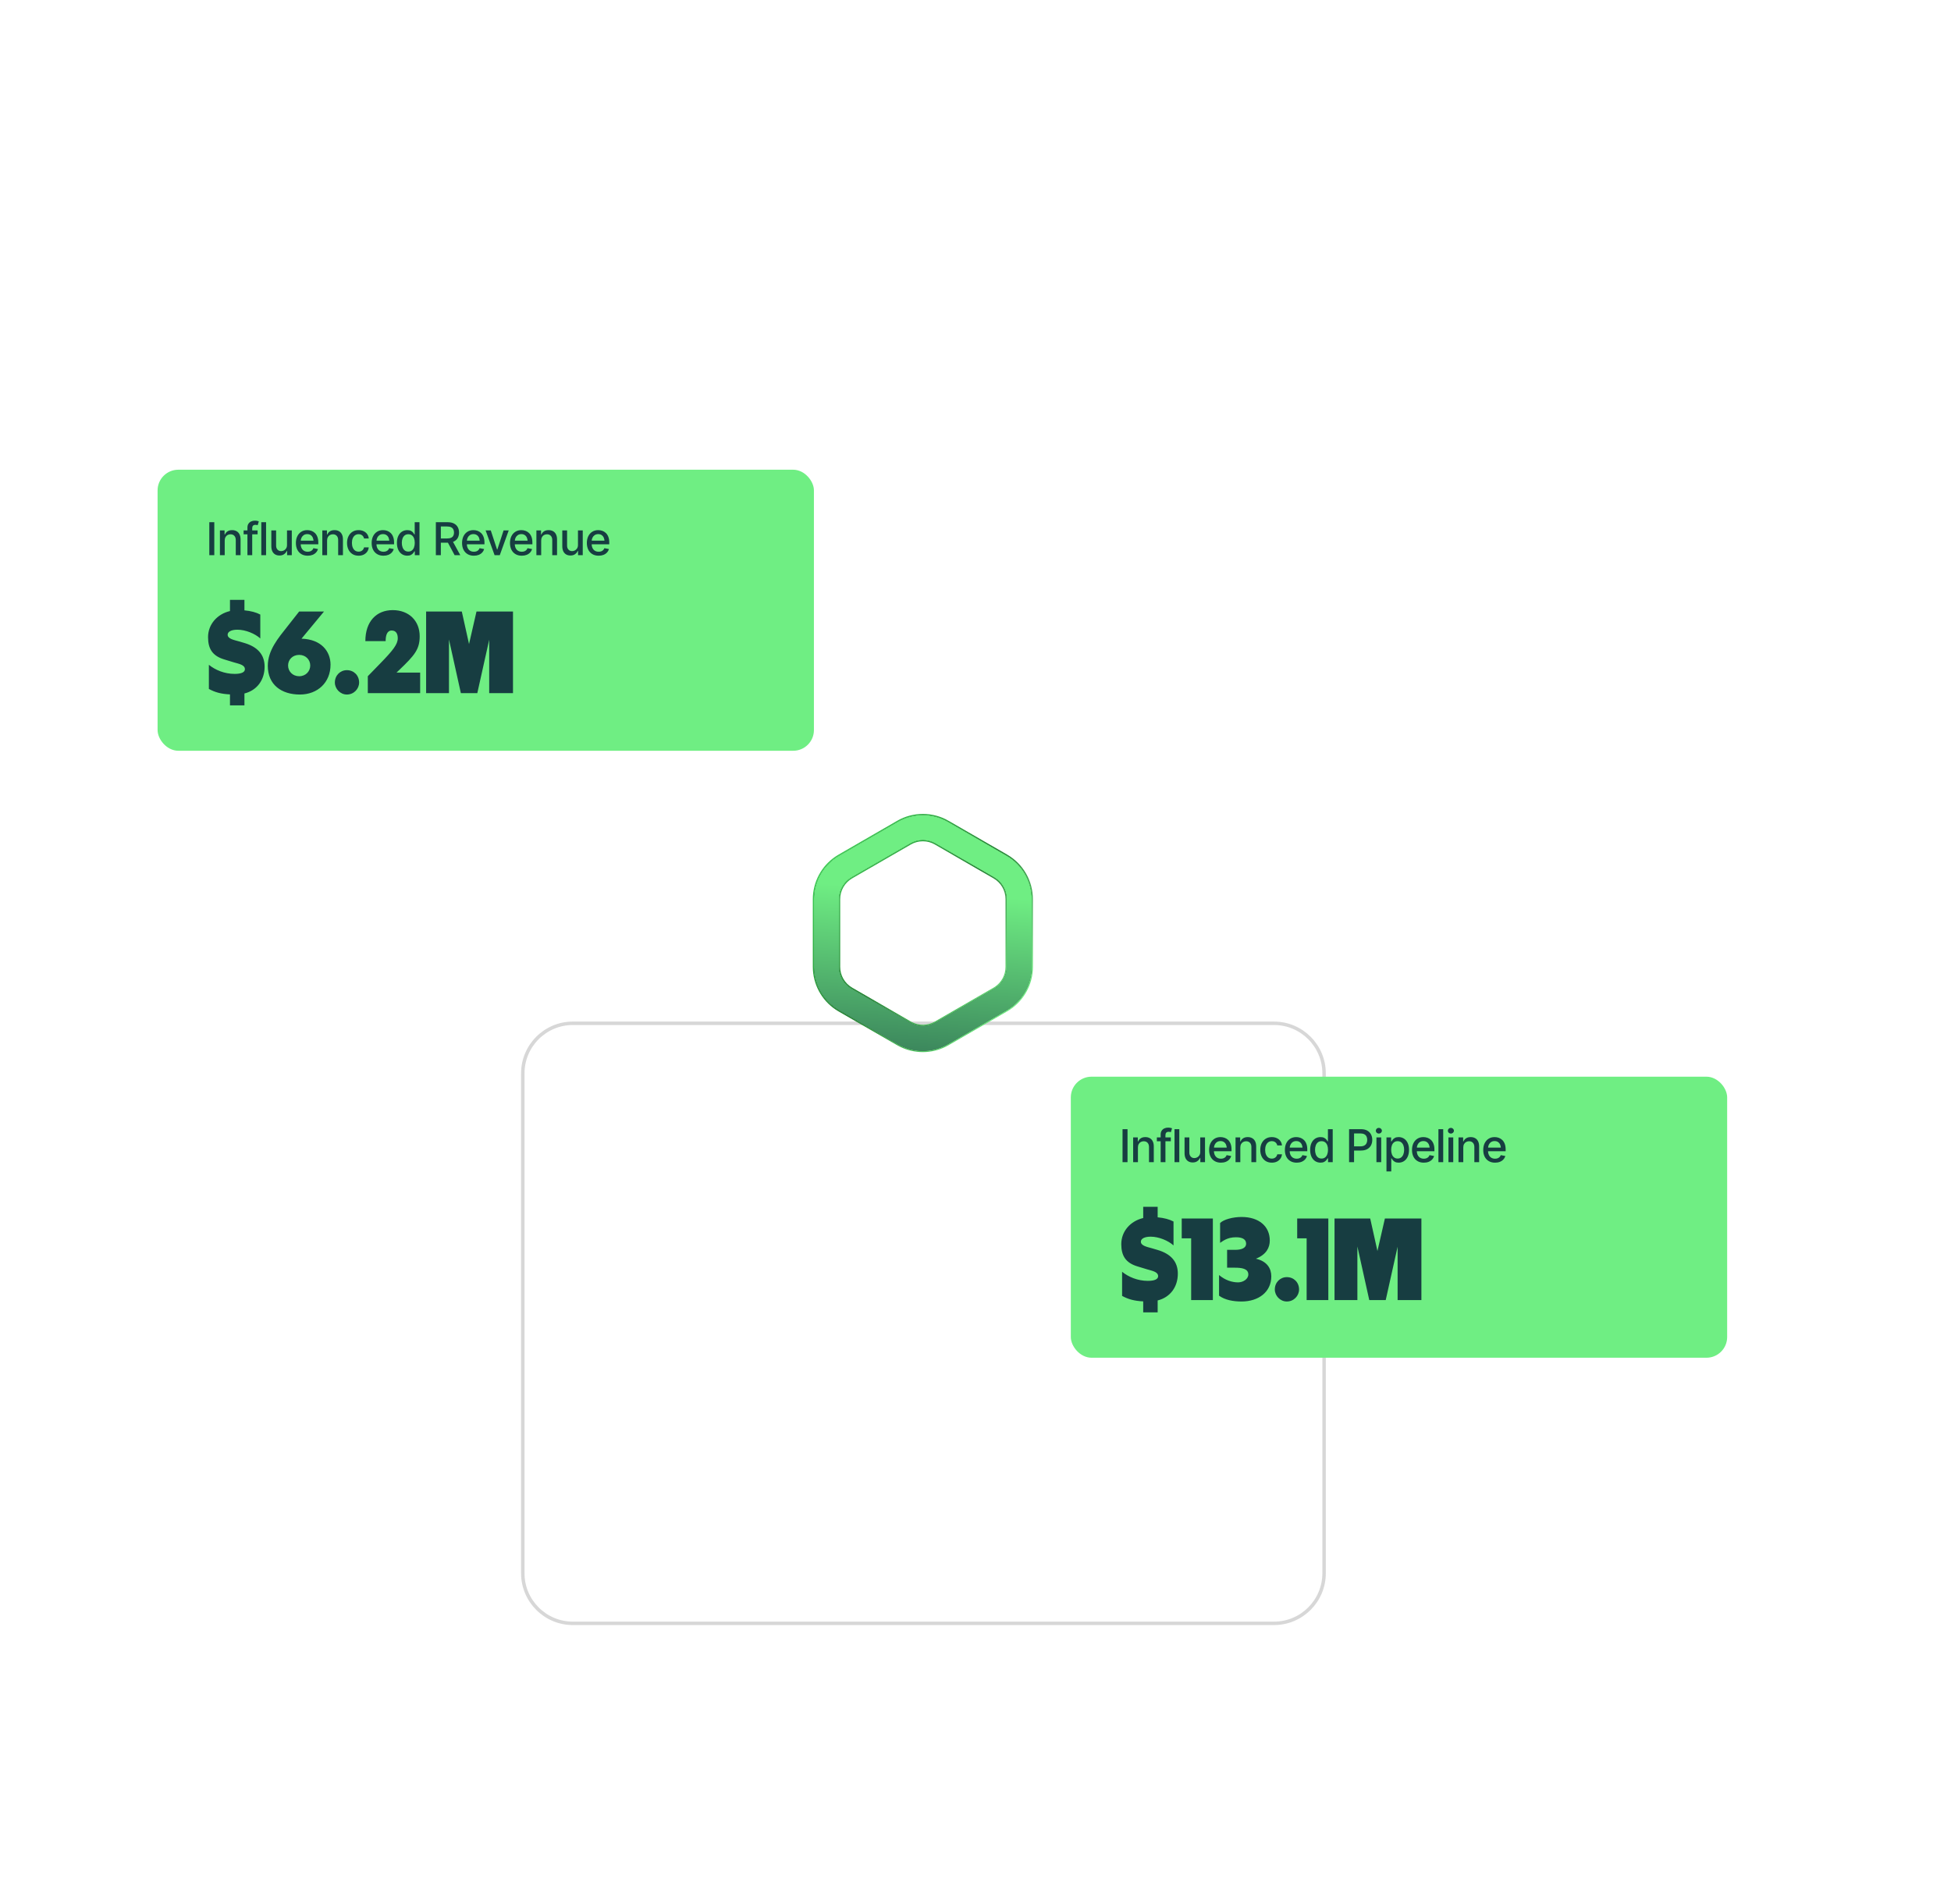 <svg width="870" height="849" viewBox="0 0 870 849" fill="none" xmlns="http://www.w3.org/2000/svg">
<rect x="0.056" y="0.805" width="869.439" height="787.684" rx="37" fill="white"/>
<g filter="url(#filter0_dd_3596_171)">
<path d="M232.359 304.738C232.359 291.975 242.706 281.629 255.469 281.629H568.105C580.868 281.629 591.215 291.975 591.215 304.738V527.661C591.215 540.424 580.868 550.77 568.105 550.77H255.469C242.706 550.77 232.359 540.424 232.359 527.661V304.738Z" fill="white"/>
<path d="M255.469 282.398H568.105C580.443 282.399 590.445 292.4 590.445 304.738V527.661C590.445 539.999 580.443 550.001 568.105 550.001H255.469C243.131 550.001 233.129 539.999 233.129 527.661V304.738C233.129 292.4 243.131 282.398 255.469 282.398Z" stroke="#C5C5C5" stroke-opacity="0.68" stroke-width="1.539"/>
</g>
<g filter="url(#filter1_ddd_3596_171)">
<path d="M448.887 401C448.887 396.992 446.748 393.29 443.278 391.286L417.138 376.193C413.667 374.189 409.39 374.189 405.919 376.193L379.779 391.286C376.308 393.29 374.17 396.992 374.17 401V431.186C374.17 435.194 376.308 438.896 379.779 440.9L405.919 455.993L406.58 456.344C409.923 457.988 413.884 457.872 417.138 455.993L443.278 440.9L443.913 440.506C447.008 438.433 448.887 434.943 448.887 431.186V401ZM460.105 431.186L460.058 432.68C459.563 440.113 455.395 446.86 448.887 450.618L422.747 465.707L421.429 466.412C415.188 469.482 407.868 469.482 401.628 466.412L400.31 465.707L374.17 450.618C367.661 446.86 363.494 440.113 362.999 432.68L362.951 431.186V401C362.951 393.485 366.709 386.506 372.899 382.361L374.17 381.568L400.31 366.479C407.252 362.471 415.805 362.471 422.747 366.479L448.887 381.568C455.829 385.576 460.105 392.984 460.105 401V431.186Z" fill="black"/>
<path d="M448.887 401C448.887 396.992 446.748 393.29 443.278 391.286L417.138 376.193C413.667 374.189 409.39 374.189 405.919 376.193L379.779 391.286C376.308 393.29 374.17 396.992 374.17 401V431.186C374.17 435.194 376.308 438.896 379.779 440.9L405.919 455.993L406.58 456.344C409.923 457.988 413.884 457.872 417.138 455.993L443.278 440.9L443.913 440.506C447.008 438.433 448.887 434.943 448.887 431.186V401ZM460.105 431.186L460.058 432.68C459.563 440.113 455.395 446.86 448.887 450.618L422.747 465.707L421.429 466.412C415.188 469.482 407.868 469.482 401.628 466.412L400.31 465.707L374.17 450.618C367.661 446.86 363.494 440.113 362.999 432.68L362.951 431.186V401C362.951 393.485 366.709 386.506 372.899 382.361L374.17 381.568L400.31 366.479C407.252 362.471 415.805 362.471 422.747 366.479L448.887 381.568C455.829 385.576 460.105 392.984 460.105 401V431.186Z" fill="url(#paint0_linear_3596_171)"/>
<path d="M400.187 366.266C407.205 362.214 415.852 362.214 422.87 366.266H422.869L449.01 381.355C456.028 385.407 460.35 392.897 460.351 401V431.194L460.304 432.688L460.303 432.696C459.802 440.211 455.589 447.031 449.01 450.83L422.869 465.92L422.862 465.924L421.544 466.629L421.537 466.633C415.228 469.736 407.828 469.736 401.52 466.633L401.513 466.629L400.194 465.924L400.187 465.92L374.047 450.83C367.467 447.031 363.254 440.211 362.754 432.696L362.753 432.688L362.706 431.194L362.705 431.187V401C362.705 393.403 366.505 386.347 372.762 382.156L372.769 382.152L374.04 381.359L374.047 381.355L400.187 366.266ZM417.015 376.405C413.62 374.445 409.437 374.445 406.042 376.405L379.901 391.498C376.507 393.458 374.415 397.08 374.415 401V431.187C374.416 435.106 376.507 438.728 379.901 440.688L406.042 455.78L406.688 456.123C409.957 457.731 413.832 457.618 417.015 455.78L443.147 440.691L443.783 440.297C446.806 438.269 448.641 434.859 448.642 431.187V401C448.641 397.08 446.55 393.458 443.155 391.498L417.015 376.405Z" stroke="url(#paint1_linear_3596_171)" stroke-width="0.491"/>
</g>
<rect x="477.505" y="480.168" width="292.679" height="125.335" rx="9.232" fill="#6FEE83"/>
<path d="M502.79 503.57V518.281H500.569V503.57H502.79ZM507.433 511.735V518.281H505.3V507.243H507.374V509.06H507.522C507.772 508.461 508.164 507.987 508.697 507.638C509.23 507.282 509.915 507.105 510.751 507.105C511.501 507.105 512.156 507.263 512.715 507.579C513.281 507.888 513.719 508.352 514.029 508.971C514.344 509.589 514.502 510.356 514.502 511.271V518.281H512.37V511.528C512.37 510.731 512.159 510.106 511.738 509.652C511.317 509.191 510.744 508.961 510.02 508.961C509.526 508.961 509.082 509.073 508.687 509.296C508.299 509.514 507.993 509.826 507.769 510.234C507.545 510.643 507.433 511.143 507.433 511.735ZM522.098 507.243V508.971H515.868V507.243H522.098ZM517.566 518.281V505.959C517.566 505.275 517.717 504.705 518.02 504.251C518.329 503.79 518.731 503.448 519.224 503.224C519.725 502.994 520.261 502.879 520.834 502.879C521.275 502.879 521.65 502.915 521.959 502.987C522.269 503.06 522.496 503.122 522.641 503.175L522.127 504.913C522.029 504.88 521.9 504.844 521.742 504.804C521.591 504.765 521.4 504.745 521.17 504.745C520.65 504.745 520.274 504.877 520.044 505.14C519.814 505.396 519.698 505.772 519.698 506.265V518.281H517.566ZM525.882 503.57V518.281H523.749V503.57H525.882ZM535.215 513.72V507.243H537.347V518.281H535.254V516.366H535.136C534.872 516.952 534.464 517.442 533.911 517.837C533.358 518.232 532.667 518.426 531.838 518.419C531.127 518.419 530.498 518.265 529.952 517.955C529.412 517.646 528.988 517.182 528.678 516.563C528.376 515.945 528.224 515.178 528.224 514.263V507.243H530.357V514.016C530.357 514.76 530.567 515.355 530.989 515.803C531.41 516.251 531.953 516.471 532.618 516.465C533.019 516.465 533.418 516.366 533.813 516.168C534.214 515.971 534.546 515.668 534.81 515.26C535.08 514.852 535.215 514.338 535.215 513.72ZM544.439 518.508C543.359 518.508 542.425 518.275 541.635 517.807C540.845 517.34 540.236 516.682 539.808 515.833C539.387 514.977 539.176 513.98 539.176 512.841C539.176 511.709 539.384 510.712 539.798 509.849C540.22 508.987 540.809 508.316 541.566 507.835C542.329 507.348 543.224 507.105 544.251 507.105C544.877 507.105 545.482 507.207 546.068 507.411C546.654 507.615 547.18 507.937 547.648 508.378C548.115 508.819 548.484 509.392 548.753 510.096C549.03 510.801 549.168 511.65 549.168 512.644V513.414H540.391V511.804H548.062L547.065 512.337C547.065 511.66 546.96 511.061 546.749 510.541C546.539 510.021 546.223 509.616 545.801 509.326C545.387 509.03 544.87 508.882 544.251 508.882C543.632 508.882 543.103 509.03 542.662 509.326C542.227 509.622 541.895 510.014 541.664 510.501C541.434 510.988 541.319 511.521 541.319 512.101V513.196C541.319 513.953 541.45 514.595 541.714 515.122C541.977 515.648 542.342 516.05 542.81 516.326C543.284 516.603 543.833 516.741 544.459 516.741C544.867 516.741 545.235 516.682 545.564 516.563C545.9 516.445 546.19 516.267 546.433 516.03C546.677 515.793 546.861 515.5 546.986 515.151L549.02 515.536C548.855 516.129 548.566 516.649 548.151 517.096C547.737 517.544 547.213 517.893 546.581 518.143C545.956 518.387 545.242 518.508 544.439 518.508ZM553.09 511.735V518.281H550.958V507.243H553.031V509.06H553.179C553.429 508.461 553.821 507.987 554.354 507.638C554.887 507.282 555.572 507.105 556.408 507.105C557.158 507.105 557.813 507.263 558.373 507.579C558.939 507.888 559.376 508.352 559.686 508.971C560.002 509.589 560.16 510.356 560.16 511.271V518.281H558.027V511.528C558.027 510.731 557.816 510.106 557.395 509.652C556.974 509.191 556.401 508.961 555.677 508.961C555.184 508.961 554.739 509.073 554.344 509.296C553.956 509.514 553.65 509.826 553.426 510.234C553.202 510.643 553.09 511.143 553.09 511.735ZM567.133 518.508C566.073 518.508 565.158 518.265 564.388 517.778C563.618 517.291 563.026 516.619 562.611 515.764C562.196 514.908 561.989 513.927 561.989 512.821C561.989 511.696 562.199 510.705 562.621 509.849C563.049 508.987 563.644 508.316 564.408 507.835C565.178 507.348 566.08 507.105 567.113 507.105C567.956 507.105 568.703 507.259 569.354 507.569C570.013 507.871 570.542 508.303 570.944 508.862C571.352 509.422 571.592 510.073 571.665 510.817H569.572C569.499 510.468 569.358 510.149 569.147 509.859C568.943 509.57 568.673 509.339 568.337 509.168C568.002 508.997 567.604 508.911 567.143 508.911C566.544 508.911 566.02 509.069 565.573 509.385C565.132 509.695 564.786 510.139 564.536 510.718C564.286 511.297 564.161 511.982 564.161 512.772C564.161 513.568 564.283 514.263 564.526 514.855C564.77 515.448 565.115 515.905 565.563 516.228C566.017 516.544 566.544 516.702 567.143 516.702C567.761 516.702 568.288 516.53 568.723 516.188C569.164 515.846 569.447 515.378 569.572 514.786H571.665C571.592 515.504 571.362 516.142 570.974 516.702C570.585 517.261 570.065 517.702 569.414 518.025C568.762 518.347 568.002 518.508 567.133 518.508ZM578.223 518.508C577.144 518.508 576.209 518.275 575.419 517.807C574.629 517.34 574.02 516.682 573.593 515.833C573.171 514.977 572.961 513.98 572.961 512.841C572.961 511.709 573.168 510.712 573.583 509.849C574.004 508.987 574.593 508.316 575.35 507.835C576.114 507.348 577.009 507.105 578.036 507.105C578.661 507.105 579.267 507.207 579.852 507.411C580.438 507.615 580.965 507.937 581.432 508.378C581.899 508.819 582.268 509.392 582.538 510.096C582.814 510.801 582.953 511.65 582.953 512.644V513.414H574.175V511.804H581.847L580.85 512.337C580.85 511.66 580.744 511.061 580.534 510.541C580.323 510.021 580.007 509.616 579.586 509.326C579.171 509.03 578.654 508.882 578.036 508.882C577.417 508.882 576.887 509.03 576.446 509.326C576.012 509.622 575.679 510.014 575.449 510.501C575.218 510.988 575.103 511.521 575.103 512.101V513.196C575.103 513.953 575.235 514.595 575.498 515.122C575.761 515.648 576.127 516.05 576.594 516.326C577.068 516.603 577.618 516.741 578.243 516.741C578.651 516.741 579.02 516.682 579.349 516.563C579.684 516.445 579.974 516.267 580.218 516.03C580.461 515.793 580.646 515.5 580.771 515.151L582.804 515.536C582.64 516.129 582.35 516.649 581.936 517.096C581.521 517.544 580.998 517.893 580.366 518.143C579.74 518.387 579.026 518.508 578.223 518.508ZM588.85 518.498C587.954 518.498 587.158 518.271 586.46 517.817C585.762 517.356 585.216 516.702 584.821 515.852C584.426 514.997 584.229 513.976 584.229 512.792C584.229 511.594 584.43 510.57 584.831 509.721C585.233 508.872 585.782 508.224 586.48 507.776C587.178 507.328 587.967 507.105 588.85 507.105C589.541 507.105 590.094 507.22 590.508 507.45C590.93 507.674 591.255 507.937 591.486 508.24C591.723 508.543 591.904 508.809 592.029 509.04H592.157V503.57H594.29V518.281H592.206V516.563H592.029C591.904 516.794 591.719 517.06 591.476 517.363C591.232 517.666 590.9 517.932 590.479 518.163C590.064 518.387 589.521 518.498 588.85 518.498ZM589.314 516.672C589.932 516.672 590.456 516.507 590.883 516.178C591.311 515.849 591.634 515.392 591.851 514.806C592.075 514.22 592.187 513.542 592.187 512.772C592.187 512.002 592.078 511.33 591.861 510.758C591.644 510.179 591.321 509.731 590.893 509.415C590.465 509.092 589.939 508.931 589.314 508.931C588.669 508.931 588.132 509.099 587.704 509.435C587.276 509.77 586.954 510.228 586.737 510.807C586.519 511.386 586.411 512.041 586.411 512.772C586.411 513.509 586.519 514.174 586.737 514.766C586.954 515.352 587.276 515.816 587.704 516.158C588.139 516.501 588.675 516.672 589.314 516.672ZM601.591 518.281V503.57H606.844C607.983 503.57 608.927 503.781 609.678 504.202C610.428 504.617 610.991 505.186 611.366 505.91C611.741 506.627 611.929 507.437 611.929 508.339C611.929 509.241 611.741 510.053 611.366 510.777C610.991 511.495 610.425 512.064 609.668 512.486C608.917 512.9 607.969 513.108 606.824 513.108H603.23V511.232H606.617C607.347 511.232 607.937 511.107 608.384 510.856C608.838 510.606 609.167 510.264 609.371 509.83C609.582 509.389 609.687 508.892 609.687 508.339C609.687 507.779 609.582 507.286 609.371 506.858C609.167 506.423 608.838 506.084 608.384 505.841C607.93 505.597 607.338 505.475 606.607 505.475H603.813V518.281H601.591ZM613.787 518.281V507.243H615.92V518.281H613.787ZM614.864 505.545C614.488 505.545 614.169 505.42 613.906 505.169C613.643 504.919 613.511 504.62 613.511 504.271C613.511 503.915 613.643 503.613 613.906 503.363C614.169 503.112 614.488 502.987 614.864 502.987C615.232 502.987 615.548 503.112 615.811 503.363C616.081 503.613 616.216 503.915 616.216 504.271C616.216 504.62 616.081 504.919 615.811 505.169C615.548 505.42 615.232 505.545 614.864 505.545ZM618.263 522.408V507.243H620.336V509.04H620.514C620.645 508.809 620.826 508.543 621.057 508.24C621.294 507.937 621.623 507.674 622.044 507.45C622.465 507.22 623.015 507.105 623.693 507.105C624.582 507.105 625.371 507.328 626.063 507.776C626.76 508.224 627.31 508.872 627.711 509.721C628.113 510.57 628.314 511.594 628.314 512.792C628.314 513.976 628.116 514.997 627.721 515.852C627.326 516.702 626.78 517.356 626.082 517.817C625.391 518.271 624.598 518.498 623.703 518.498C623.038 518.498 622.492 518.387 622.064 518.163C621.643 517.932 621.31 517.666 621.067 517.363C620.83 517.06 620.645 516.794 620.514 516.563H620.395V522.408H618.263ZM623.239 516.672C623.877 516.672 624.41 516.501 624.838 516.158C625.266 515.816 625.589 515.352 625.806 514.766C626.03 514.174 626.142 513.509 626.142 512.772C626.142 512.041 626.033 511.386 625.816 510.807C625.598 510.228 625.276 509.77 624.848 509.435C624.42 509.099 623.884 508.931 623.239 508.931C622.613 508.931 622.087 509.092 621.659 509.415C621.231 509.731 620.905 510.179 620.682 510.758C620.464 511.33 620.356 512.002 620.356 512.772C620.356 513.542 620.468 514.22 620.691 514.806C620.915 515.392 621.241 515.849 621.669 516.178C622.103 516.507 622.627 516.672 623.239 516.672ZM634.912 518.508C633.832 518.508 632.897 518.275 632.108 517.807C631.318 517.34 630.709 516.682 630.281 515.833C629.86 514.977 629.649 513.98 629.649 512.841C629.649 511.709 629.856 510.712 630.271 509.849C630.692 508.987 631.282 508.316 632.038 507.835C632.802 507.348 633.697 507.105 634.724 507.105C635.349 507.105 635.955 507.207 636.541 507.411C637.127 507.615 637.653 507.937 638.12 508.378C638.588 508.819 638.956 509.392 639.226 510.096C639.503 510.801 639.641 511.65 639.641 512.644V513.414H630.864V511.804H638.535L637.538 512.337C637.538 511.66 637.433 511.061 637.222 510.541C637.011 510.021 636.695 509.616 636.274 509.326C635.859 509.03 635.343 508.882 634.724 508.882C634.105 508.882 633.575 509.03 633.134 509.326C632.7 509.622 632.368 510.014 632.137 510.501C631.907 510.988 631.792 511.521 631.792 512.101V513.196C631.792 513.953 631.923 514.595 632.187 515.122C632.45 515.648 632.815 516.05 633.283 516.326C633.756 516.603 634.306 516.741 634.931 516.741C635.339 516.741 635.708 516.682 636.037 516.563C636.373 516.445 636.662 516.267 636.906 516.03C637.15 515.793 637.334 515.5 637.459 515.151L639.493 515.536C639.328 516.129 639.039 516.649 638.624 517.096C638.209 517.544 637.686 517.893 637.054 518.143C636.429 518.387 635.715 518.508 634.912 518.508ZM643.563 503.57V518.281H641.431V503.57H643.563ZM645.906 518.281V507.243H648.038V518.281H645.906ZM646.982 505.545C646.607 505.545 646.288 505.42 646.024 505.169C645.761 504.919 645.629 504.62 645.629 504.271C645.629 503.915 645.761 503.613 646.024 503.363C646.288 503.112 646.607 502.987 646.982 502.987C647.351 502.987 647.667 503.112 647.93 503.363C648.2 503.613 648.335 503.915 648.335 504.271C648.335 504.62 648.2 504.919 647.93 505.169C647.667 505.42 647.351 505.545 646.982 505.545ZM652.514 511.735V518.281H650.381V507.243H652.454V509.06H652.602C652.853 508.461 653.244 507.987 653.777 507.638C654.311 507.282 654.995 507.105 655.831 507.105C656.581 507.105 657.236 507.263 657.796 507.579C658.362 507.888 658.8 508.352 659.109 508.971C659.425 509.589 659.583 510.356 659.583 511.271V518.281H657.45V511.528C657.45 510.731 657.24 510.106 656.818 509.652C656.397 509.191 655.824 508.961 655.1 508.961C654.607 508.961 654.162 509.073 653.768 509.296C653.379 509.514 653.073 509.826 652.849 510.234C652.625 510.643 652.514 511.143 652.514 511.735ZM666.675 518.508C665.595 518.508 664.66 518.275 663.871 517.807C663.081 517.34 662.472 516.682 662.044 515.833C661.623 514.977 661.412 513.98 661.412 512.841C661.412 511.709 661.619 510.712 662.034 509.849C662.455 508.987 663.044 508.316 663.801 507.835C664.565 507.348 665.46 507.105 666.487 507.105C667.112 507.105 667.718 507.207 668.304 507.411C668.889 507.615 669.416 507.937 669.883 508.378C670.351 508.819 670.719 509.392 670.989 510.096C671.266 510.801 671.404 511.65 671.404 512.644V513.414H662.626V511.804H670.298L669.301 512.337C669.301 511.66 669.196 511.061 668.985 510.541C668.774 510.021 668.458 509.616 668.037 509.326C667.622 509.03 667.106 508.882 666.487 508.882C665.868 508.882 665.338 509.03 664.897 509.326C664.463 509.622 664.131 510.014 663.9 510.501C663.67 510.988 663.555 511.521 663.555 512.101V513.196C663.555 513.953 663.686 514.595 663.949 515.122C664.213 515.648 664.578 516.05 665.045 516.326C665.519 516.603 666.069 516.741 666.694 516.741C667.102 516.741 667.471 516.682 667.8 516.563C668.136 516.445 668.425 516.267 668.669 516.03C668.913 515.793 669.097 515.5 669.222 515.151L671.256 515.536C671.091 516.129 670.802 516.649 670.387 517.096C669.972 517.544 669.449 517.893 668.817 518.143C668.192 518.387 667.478 518.508 666.675 518.508Z" fill="#173D41"/>
<path d="M509.783 580.373C505.779 580.165 503.128 579.437 500.372 577.929V567.166C503.179 569.454 507.287 571.221 511.863 571.221C514.931 571.221 516.438 570.442 516.438 569.142C516.438 567.166 513.787 566.75 511.499 566.074L507.235 564.774C502.036 563.214 500.008 560.094 500.008 554.843C500.008 549.123 504.063 544.547 509.783 543.196V538.204H516.23V542.884C519.038 543.144 521.43 543.768 523.302 544.755V555.415C520.962 553.283 516.75 551.515 513.111 551.515C510.303 551.515 508.743 552.451 508.743 553.751C508.743 555.571 511.551 556.091 513.579 556.663L516.23 557.443C522.002 559.158 525.226 562.538 525.226 567.998C525.226 573.925 521.846 578.553 516.23 579.957V585.26H509.783V580.373ZM540.843 543.404V579.801H531.171V552.243H526.96V543.404H540.843ZM553.644 580.425C549.9 580.425 546.208 579.749 543.609 577.825V568.622C546.364 570.961 549.432 571.897 552.084 571.897C554.32 571.897 556.66 570.442 556.66 568.362C556.66 565.762 553.696 565.346 550.68 565.346H547.196V557.391H550.732C553.488 557.391 555.672 556.663 555.672 554.635C555.672 552.659 553.956 551.775 551.148 551.775C547.04 551.775 545.064 553.699 544.076 554.271V545.431C545.584 543.872 549.744 542.728 553.644 542.728C561.443 542.728 566.227 546.939 566.227 553.231C566.227 556.299 564.771 559.47 560.039 561.342C565.031 562.486 566.903 565.71 566.903 569.194C566.903 576.213 561.183 580.425 553.644 580.425ZM573.827 580.425C570.863 580.425 568.471 577.877 568.471 575.069C568.471 571.897 570.863 569.558 573.827 569.558C576.947 569.558 579.286 571.897 579.286 575.069C579.286 577.877 576.947 580.425 573.827 580.425ZM592.334 543.404V579.801H582.663V552.243H578.451V543.404H592.334ZM595.1 579.801V543.404H611.011L614.235 557.91L617.562 543.404H633.837V579.801H623.23V555.987L617.926 579.801H610.595L605.291 555.883V579.801H595.1Z" fill="#173D41"/>
<rect x="70.272" y="209.48" width="292.679" height="125.335" rx="9.232" fill="#6FEE83"/>
<path d="M95.56 232.886V247.598H93.338V232.886H95.56ZM100.203 241.052V247.598H98.07V236.559H100.143V238.376H100.292C100.542 237.777 100.933 237.303 101.466 236.954C102 236.599 102.684 236.421 103.52 236.421C104.27 236.421 104.925 236.579 105.485 236.895C106.051 237.204 106.489 237.668 106.798 238.287C107.114 238.906 107.272 239.673 107.272 240.588V247.598H105.139V240.844C105.139 240.048 104.929 239.423 104.507 238.968C104.086 238.508 103.514 238.277 102.789 238.277C102.296 238.277 101.852 238.389 101.457 238.613C101.068 238.83 100.762 239.143 100.538 239.551C100.315 239.959 100.203 240.459 100.203 241.052ZM114.867 236.559V238.287H108.637V236.559H114.867ZM110.335 247.598V235.276C110.335 234.591 110.487 234.022 110.789 233.568C111.099 233.107 111.5 232.765 111.994 232.541C112.494 232.31 113.031 232.195 113.603 232.195C114.044 232.195 114.42 232.231 114.729 232.304C115.038 232.376 115.265 232.439 115.41 232.491L114.897 234.229C114.798 234.196 114.67 234.16 114.512 234.121C114.36 234.081 114.169 234.061 113.939 234.061C113.419 234.061 113.044 234.193 112.813 234.456C112.583 234.713 112.468 235.088 112.468 235.582V247.598H110.335ZM118.651 232.886V247.598H116.519V232.886H118.651ZM127.984 243.036V236.559H130.117V247.598H128.024V245.682H127.905C127.642 246.268 127.234 246.758 126.681 247.153C126.128 247.548 125.437 247.742 124.607 247.736C123.896 247.736 123.268 247.581 122.722 247.272C122.182 246.962 121.757 246.498 121.448 245.88C121.145 245.261 120.994 244.494 120.994 243.579V236.559H123.126V243.332C123.126 244.076 123.337 244.672 123.758 245.119C124.18 245.567 124.723 245.788 125.387 245.781C125.789 245.781 126.187 245.682 126.582 245.485C126.984 245.287 127.316 244.985 127.579 244.576C127.849 244.168 127.984 243.655 127.984 243.036ZM137.208 247.825C136.129 247.825 135.194 247.591 134.404 247.124C133.614 246.656 133.006 245.998 132.578 245.149C132.156 244.293 131.946 243.296 131.946 242.157C131.946 241.025 132.153 240.028 132.568 239.166C132.989 238.304 133.578 237.632 134.335 237.152C135.099 236.665 135.994 236.421 137.021 236.421C137.646 236.421 138.252 236.523 138.837 236.727C139.423 236.931 139.95 237.254 140.417 237.695C140.885 238.136 141.253 238.708 141.523 239.413C141.799 240.117 141.938 240.966 141.938 241.96V242.73H133.16V241.121H140.832L139.835 241.654C139.835 240.976 139.729 240.377 139.519 239.857C139.308 239.337 138.992 238.932 138.571 238.643C138.156 238.346 137.639 238.198 137.021 238.198C136.402 238.198 135.872 238.346 135.431 238.643C134.997 238.939 134.664 239.33 134.434 239.817C134.204 240.305 134.088 240.838 134.088 241.417V242.513C134.088 243.27 134.22 243.912 134.483 244.438C134.747 244.965 135.112 245.366 135.579 245.643C136.053 245.919 136.603 246.057 137.228 246.057C137.636 246.057 138.005 245.998 138.334 245.88C138.67 245.761 138.959 245.583 139.203 245.347C139.446 245.11 139.631 244.817 139.756 244.468L141.79 244.853C141.625 245.445 141.335 245.965 140.921 246.413C140.506 246.86 139.983 247.209 139.351 247.459C138.726 247.703 138.011 247.825 137.208 247.825ZM145.86 241.052V247.598H143.727V236.559H145.801V238.376H145.949C146.199 237.777 146.591 237.303 147.124 236.954C147.657 236.599 148.341 236.421 149.177 236.421C149.928 236.421 150.583 236.579 151.142 236.895C151.708 237.204 152.146 237.668 152.455 238.287C152.771 238.906 152.929 239.673 152.929 240.588V247.598H150.797V240.844C150.797 240.048 150.586 239.423 150.165 238.968C149.743 238.508 149.171 238.277 148.447 238.277C147.953 238.277 147.509 238.389 147.114 238.613C146.726 238.83 146.419 239.143 146.196 239.551C145.972 239.959 145.86 240.459 145.86 241.052ZM159.902 247.825C158.843 247.825 157.928 247.581 157.158 247.094C156.388 246.607 155.795 245.936 155.38 245.08C154.966 244.224 154.758 243.243 154.758 242.138C154.758 241.012 154.969 240.021 155.39 239.166C155.818 238.304 156.414 237.632 157.177 237.152C157.947 236.665 158.849 236.421 159.883 236.421C160.725 236.421 161.472 236.576 162.124 236.885C162.782 237.188 163.312 237.619 163.714 238.178C164.122 238.738 164.362 239.39 164.434 240.133H162.341C162.269 239.785 162.127 239.465 161.917 239.176C161.713 238.886 161.443 238.656 161.107 238.485C160.771 238.313 160.373 238.228 159.912 238.228C159.313 238.228 158.79 238.386 158.342 238.702C157.901 239.011 157.556 239.455 157.306 240.035C157.056 240.614 156.931 241.298 156.931 242.088C156.931 242.885 157.052 243.579 157.296 244.172C157.539 244.764 157.885 245.221 158.333 245.544C158.787 245.86 159.313 246.018 159.912 246.018C160.531 246.018 161.058 245.847 161.492 245.505C161.933 245.162 162.216 244.695 162.341 244.102H164.434C164.362 244.82 164.132 245.458 163.743 246.018C163.355 246.577 162.835 247.018 162.183 247.341C161.532 247.663 160.771 247.825 159.902 247.825ZM170.993 247.825C169.913 247.825 168.979 247.591 168.189 247.124C167.399 246.656 166.79 245.998 166.362 245.149C165.941 244.293 165.73 243.296 165.73 242.157C165.73 241.025 165.938 240.028 166.352 239.166C166.774 238.304 167.363 237.632 168.12 237.152C168.883 236.665 169.778 236.421 170.805 236.421C171.43 236.421 172.036 236.523 172.622 236.727C173.208 236.931 173.734 237.254 174.202 237.695C174.669 238.136 175.038 238.708 175.307 239.413C175.584 240.117 175.722 240.966 175.722 241.96V242.73H166.945V241.121H174.616L173.619 241.654C173.619 240.976 173.514 240.377 173.303 239.857C173.093 239.337 172.777 238.932 172.355 238.643C171.941 238.346 171.424 238.198 170.805 238.198C170.186 238.198 169.657 238.346 169.216 238.643C168.781 238.939 168.449 239.33 168.218 239.817C167.988 240.305 167.873 240.838 167.873 241.417V242.513C167.873 243.27 168.004 243.912 168.268 244.438C168.531 244.965 168.896 245.366 169.364 245.643C169.838 245.919 170.387 246.057 171.013 246.057C171.421 246.057 171.789 245.998 172.118 245.88C172.454 245.761 172.744 245.583 172.987 245.347C173.231 245.11 173.415 244.817 173.54 244.468L175.574 244.853C175.409 245.445 175.12 245.965 174.705 246.413C174.29 246.86 173.767 247.209 173.135 247.459C172.51 247.703 171.796 247.825 170.993 247.825ZM181.619 247.815C180.724 247.815 179.927 247.588 179.23 247.134C178.532 246.673 177.986 246.018 177.591 245.169C177.196 244.313 176.998 243.293 176.998 242.108C176.998 240.91 177.199 239.887 177.601 239.037C178.002 238.188 178.552 237.54 179.249 237.092C179.947 236.645 180.737 236.421 181.619 236.421C182.31 236.421 182.863 236.536 183.278 236.767C183.699 236.99 184.025 237.254 184.255 237.556C184.492 237.859 184.673 238.126 184.798 238.356H184.927V232.886H187.059V247.598H184.976V245.88H184.798C184.673 246.11 184.489 246.377 184.245 246.679C184.002 246.982 183.669 247.249 183.248 247.479C182.833 247.703 182.29 247.815 181.619 247.815ZM182.083 245.988C182.702 245.988 183.225 245.824 183.653 245.495C184.081 245.166 184.403 244.708 184.621 244.122C184.844 243.536 184.956 242.858 184.956 242.088C184.956 241.318 184.848 240.647 184.63 240.074C184.413 239.495 184.091 239.047 183.663 238.731C183.235 238.409 182.708 238.248 182.083 238.248C181.438 238.248 180.902 238.415 180.474 238.751C180.046 239.087 179.723 239.544 179.506 240.124C179.289 240.703 179.18 241.358 179.18 242.088C179.18 242.826 179.289 243.49 179.506 244.083C179.723 244.669 180.046 245.133 180.474 245.475C180.908 245.817 181.445 245.988 182.083 245.988ZM194.361 247.598V232.886H199.613C200.752 232.886 201.697 233.084 202.447 233.479C203.197 233.867 203.76 234.41 204.135 235.108C204.511 235.799 204.698 236.599 204.698 237.507C204.698 238.402 204.511 239.192 204.135 239.877C203.76 240.561 203.194 241.091 202.437 241.466C201.687 241.841 200.739 242.029 199.594 242.029H195.634V240.133H199.386C200.117 240.133 200.706 240.028 201.154 239.817C201.608 239.607 201.937 239.307 202.141 238.919C202.352 238.531 202.457 238.06 202.457 237.507C202.457 236.948 202.352 236.467 202.141 236.066C201.93 235.657 201.598 235.345 201.144 235.128C200.696 234.904 200.107 234.792 199.376 234.792H196.582V247.598H194.361ZM202.733 247.598L199.169 240.953H201.628L205.261 247.598H202.733ZM211.306 247.825C210.227 247.825 209.292 247.591 208.502 247.124C207.712 246.656 207.103 245.998 206.675 245.149C206.254 244.293 206.044 243.296 206.044 242.157C206.044 241.025 206.251 240.028 206.666 239.166C207.087 238.304 207.676 237.632 208.433 237.152C209.196 236.665 210.092 236.421 211.118 236.421C211.744 236.421 212.349 236.523 212.935 236.727C213.521 236.931 214.048 237.254 214.515 237.695C214.982 238.136 215.351 238.708 215.621 239.413C215.897 240.117 216.035 240.966 216.035 241.96V242.73H207.258V241.121H214.93L213.932 241.654C213.932 240.976 213.827 240.377 213.616 239.857C213.406 239.337 213.09 238.932 212.669 238.643C212.254 238.346 211.737 238.198 211.118 238.198C210.5 238.198 209.97 238.346 209.529 238.643C209.094 238.939 208.762 239.33 208.532 239.817C208.301 240.305 208.186 240.838 208.186 241.417V242.513C208.186 243.27 208.318 243.912 208.581 244.438C208.844 244.965 209.21 245.366 209.677 245.643C210.151 245.919 210.7 246.057 211.326 246.057C211.734 246.057 212.102 245.998 212.432 245.88C212.767 245.761 213.057 245.583 213.3 245.347C213.544 245.11 213.728 244.817 213.853 244.468L215.887 244.853C215.723 245.445 215.433 245.965 215.018 246.413C214.604 246.86 214.08 247.209 213.449 247.459C212.823 247.703 212.109 247.825 211.306 247.825ZM226.849 236.559L222.86 247.598H220.55L216.551 236.559H218.852L221.656 245.07H221.774L224.559 236.559H226.849ZM232.677 247.825C231.598 247.825 230.663 247.591 229.873 247.124C229.083 246.656 228.474 245.998 228.046 245.149C227.625 244.293 227.415 243.296 227.415 242.157C227.415 241.025 227.622 240.028 228.037 239.166C228.458 238.304 229.047 237.632 229.804 237.152C230.567 236.665 231.463 236.421 232.489 236.421C233.115 236.421 233.72 236.523 234.306 236.727C234.892 236.931 235.419 237.254 235.886 237.695C236.353 238.136 236.722 238.708 236.992 239.413C237.268 240.117 237.406 240.966 237.406 241.96V242.73H228.629V241.121H236.301L235.303 241.654C235.303 240.976 235.198 240.377 234.987 239.857C234.777 239.337 234.461 238.932 234.04 238.643C233.625 238.346 233.108 238.198 232.489 238.198C231.871 238.198 231.341 238.346 230.9 238.643C230.465 238.939 230.133 239.33 229.903 239.817C229.672 240.305 229.557 240.838 229.557 241.417V242.513C229.557 243.27 229.689 243.912 229.952 244.438C230.215 244.965 230.581 245.366 231.048 245.643C231.522 245.919 232.072 246.057 232.697 246.057C233.105 246.057 233.474 245.998 233.803 245.88C234.138 245.761 234.428 245.583 234.671 245.347C234.915 245.11 235.099 244.817 235.224 244.468L237.258 244.853C237.094 245.445 236.804 245.965 236.389 246.413C235.975 246.86 235.451 247.209 234.82 247.459C234.194 247.703 233.48 247.825 232.677 247.825ZM241.329 241.052V247.598H239.196V236.559H241.269V238.376H241.418C241.668 237.777 242.059 237.303 242.592 236.954C243.126 236.599 243.81 236.421 244.646 236.421C245.397 236.421 246.051 236.579 246.611 236.895C247.177 237.204 247.615 237.668 247.924 238.287C248.24 238.906 248.398 239.673 248.398 240.588V247.598H246.265V240.844C246.265 240.048 246.055 239.423 245.633 238.968C245.212 238.508 244.64 238.277 243.916 238.277C243.422 238.277 242.978 238.389 242.583 238.613C242.194 238.83 241.888 239.143 241.664 239.551C241.441 239.959 241.329 240.459 241.329 241.052ZM257.731 243.036V236.559H259.864V247.598H257.77V245.682H257.652C257.389 246.268 256.981 246.758 256.428 247.153C255.875 247.548 255.184 247.742 254.354 247.736C253.643 247.736 253.015 247.581 252.468 247.272C251.929 246.962 251.504 246.498 251.195 245.88C250.892 245.261 250.741 244.494 250.741 243.579V236.559H252.873V243.332C252.873 244.076 253.084 244.672 253.505 245.119C253.926 245.567 254.469 245.788 255.134 245.781C255.536 245.781 255.934 245.682 256.329 245.485C256.73 245.287 257.063 244.985 257.326 244.576C257.596 244.168 257.731 243.655 257.731 243.036ZM266.955 247.825C265.876 247.825 264.941 247.591 264.151 247.124C263.361 246.656 262.752 245.998 262.325 245.149C261.903 244.293 261.693 243.296 261.693 242.157C261.693 241.025 261.9 240.028 262.315 239.166C262.736 238.304 263.325 237.632 264.082 237.152C264.846 236.665 265.741 236.421 266.768 236.421C267.393 236.421 267.998 236.523 268.584 236.727C269.17 236.931 269.697 237.254 270.164 237.695C270.631 238.136 271 238.708 271.27 239.413C271.546 240.117 271.685 240.966 271.685 241.96V242.73H262.907V241.121H270.579L269.581 241.654C269.581 240.976 269.476 240.377 269.266 239.857C269.055 239.337 268.739 238.932 268.318 238.643C267.903 238.346 267.386 238.198 266.768 238.198C266.149 238.198 265.619 238.346 265.178 238.643C264.744 238.939 264.411 239.33 264.181 239.817C263.95 240.305 263.835 240.838 263.835 241.417V242.513C263.835 243.27 263.967 243.912 264.23 244.438C264.493 244.965 264.859 245.366 265.326 245.643C265.8 245.919 266.35 246.057 266.975 246.057C267.383 246.057 267.752 245.998 268.081 245.88C268.416 245.761 268.706 245.583 268.95 245.347C269.193 245.11 269.377 244.817 269.502 244.468L271.536 244.853C271.372 245.445 271.082 245.965 270.668 246.413C270.253 246.86 269.73 247.209 269.098 247.459C268.472 247.703 267.758 247.825 266.955 247.825Z" fill="#173D41"/>
<path d="M102.553 309.685C98.549 309.477 95.897 308.749 93.141 307.241V296.478C95.949 298.766 100.057 300.534 104.632 300.534C107.7 300.534 109.208 299.754 109.208 298.454C109.208 296.478 106.556 296.062 104.268 295.386L100.005 294.086C94.805 292.527 92.777 289.407 92.777 284.155C92.777 278.436 96.833 273.86 102.553 272.508V267.516H109V272.196C111.808 272.456 114.2 273.08 116.071 274.068V284.727C113.732 282.595 109.52 280.827 105.88 280.827C103.072 280.827 101.513 281.763 101.513 283.063C101.513 284.883 104.32 285.403 106.348 285.975L109 286.755C114.772 288.471 117.995 291.851 117.995 297.31C117.995 303.238 114.616 307.865 109 309.269V314.573H102.553V309.685ZM133.716 309.737C125.553 309.737 119.417 305.422 119.417 296.946C119.417 289.979 124.149 284.467 128.048 279.528L133.404 272.716H144.479L134.444 284.831C143.283 285.091 147.391 290.499 147.391 296.426C147.391 304.382 141.619 309.737 133.716 309.737ZM128.464 296.79C128.464 299.39 130.492 301.574 133.404 301.574C136.368 301.574 138.344 299.338 138.344 296.79C138.344 294.242 136.368 292.059 133.404 292.059C130.44 292.059 128.464 294.19 128.464 296.79ZM154.679 309.737C151.716 309.737 149.324 307.189 149.324 304.382C149.324 301.21 151.716 298.87 154.679 298.87C157.799 298.87 160.139 301.21 160.139 304.382C160.139 307.189 157.799 309.737 154.679 309.737ZM164.013 309.113V301.574L169.577 295.854C175.14 290.135 177.376 287.379 177.376 284.623C177.376 282.959 176.804 281.191 174.672 281.191C172.436 281.191 171.969 283.687 171.969 285.923H162.921C162.921 277.136 167.861 272.092 175.14 272.092C182.316 272.092 187.151 276.824 187.151 283.739C187.151 289.615 184.864 292.267 177.896 298.922L176.804 299.962H187.359V309.113H164.013ZM190.018 309.113V272.716H205.929L209.153 287.223L212.48 272.716H228.755V309.113H218.148V285.299L212.844 309.113H205.513L200.209 285.195V309.113H190.018Z" fill="#173D41"/>
<defs>
<filter id="filter0_dd_3596_171" x="33.55" y="182.224" width="756.473" height="666.759" filterUnits="userSpaceOnUse" color-interpolation-filters="sRGB">
<feFlood flood-opacity="0" result="BackgroundImageFix"/>
<feColorMatrix in="SourceAlpha" type="matrix" values="0 0 0 0 0 0 0 0 0 0 0 0 0 0 0 0 0 0 127 0" result="hardAlpha"/>
<feOffset dy="74.553"/>
<feGaussianBlur stdDeviation="49.702"/>
<feComposite in2="hardAlpha" operator="out"/>
<feColorMatrix type="matrix" values="0 0 0 0 0 0 0 0 0 0 0 0 0 0 0 0 0 0 0.1 0"/>
<feBlend mode="normal" in2="BackgroundImageFix" result="effect1_dropShadow_3596_171"/>
<feColorMatrix in="SourceAlpha" type="matrix" values="0 0 0 0 0 0 0 0 0 0 0 0 0 0 0 0 0 0 127 0" result="hardAlpha"/>
<feOffset dy="99.404"/>
<feGaussianBlur stdDeviation="99.404"/>
<feComposite in2="hardAlpha" operator="out"/>
<feColorMatrix type="matrix" values="0 0 0 0 0 0 0 0 0 0 0 0 0 0 0 0 0 0 0.1 0"/>
<feBlend mode="normal" in2="effect1_dropShadow_3596_171" result="effect2_dropShadow_3596_171"/>
<feBlend mode="normal" in="SourceGraphic" in2="effect2_dropShadow_3596_171" result="shape"/>
</filter>
<filter id="filter1_ddd_3596_171" x="358.25" y="358.77" width="106.557" height="114.647" filterUnits="userSpaceOnUse" color-interpolation-filters="sRGB">
<feFlood flood-opacity="0" result="BackgroundImageFix"/>
<feColorMatrix in="SourceAlpha" type="matrix" values="0 0 0 0 0 0 0 0 0 0 0 0 0 0 0 0 0 0 127 0" result="hardAlpha"/>
<feOffset/>
<feGaussianBlur stdDeviation="2.105"/>
<feComposite in2="hardAlpha" operator="out"/>
<feColorMatrix type="matrix" values="0 0 0 0 0.722 0 0 0 0 0.953 0 0 0 0 0.439 0 0 0 0.16 0"/>
<feBlend mode="normal" in2="BackgroundImageFix" result="effect1_dropShadow_3596_171"/>
<feColorMatrix in="SourceAlpha" type="matrix" values="0 0 0 0 0 0 0 0 0 0 0 0 0 0 0 0 0 0 127 0" result="hardAlpha"/>
<feOffset/>
<feGaussianBlur stdDeviation="1.403"/>
<feComposite in2="hardAlpha" operator="out"/>
<feColorMatrix type="matrix" values="0 0 0 0 0.09 0 0 0 0 0.239 0 0 0 0 0.255 0 0 0 0.14 0"/>
<feBlend mode="normal" in2="effect1_dropShadow_3596_171" result="effect2_dropShadow_3596_171"/>
<feColorMatrix in="SourceAlpha" type="matrix" values="0 0 0 0 0 0 0 0 0 0 0 0 0 0 0 0 0 0 127 0" result="hardAlpha"/>
<feOffset/>
<feComposite in2="hardAlpha" operator="out"/>
<feColorMatrix type="matrix" values="0 0 0 0 1 0 0 0 0 1 0 0 0 0 1 0 0 0 0.47 0"/>
<feBlend mode="normal" in2="effect2_dropShadow_3596_171" result="effect3_dropShadow_3596_171"/>
<feBlend mode="normal" in="SourceGraphic" in2="effect3_dropShadow_3596_171" result="shape"/>
</filter>
<linearGradient id="paint0_linear_3596_171" x1="397.748" y1="396.342" x2="388.194" y2="518.763" gradientUnits="userSpaceOnUse">
<stop stop-color="#6FEE83"/>
<stop offset="1" stop-color="#173D41"/>
</linearGradient>
<linearGradient id="paint1_linear_3596_171" x1="411.528" y1="496.591" x2="318.94" y2="413.152" gradientUnits="userSpaceOnUse">
<stop stop-color="#6FEE83"/>
<stop offset="0.433" stop-color="#1B802B"/>
<stop offset="1" stop-color="#3FE85A"/>
</linearGradient>
</defs>
</svg>

